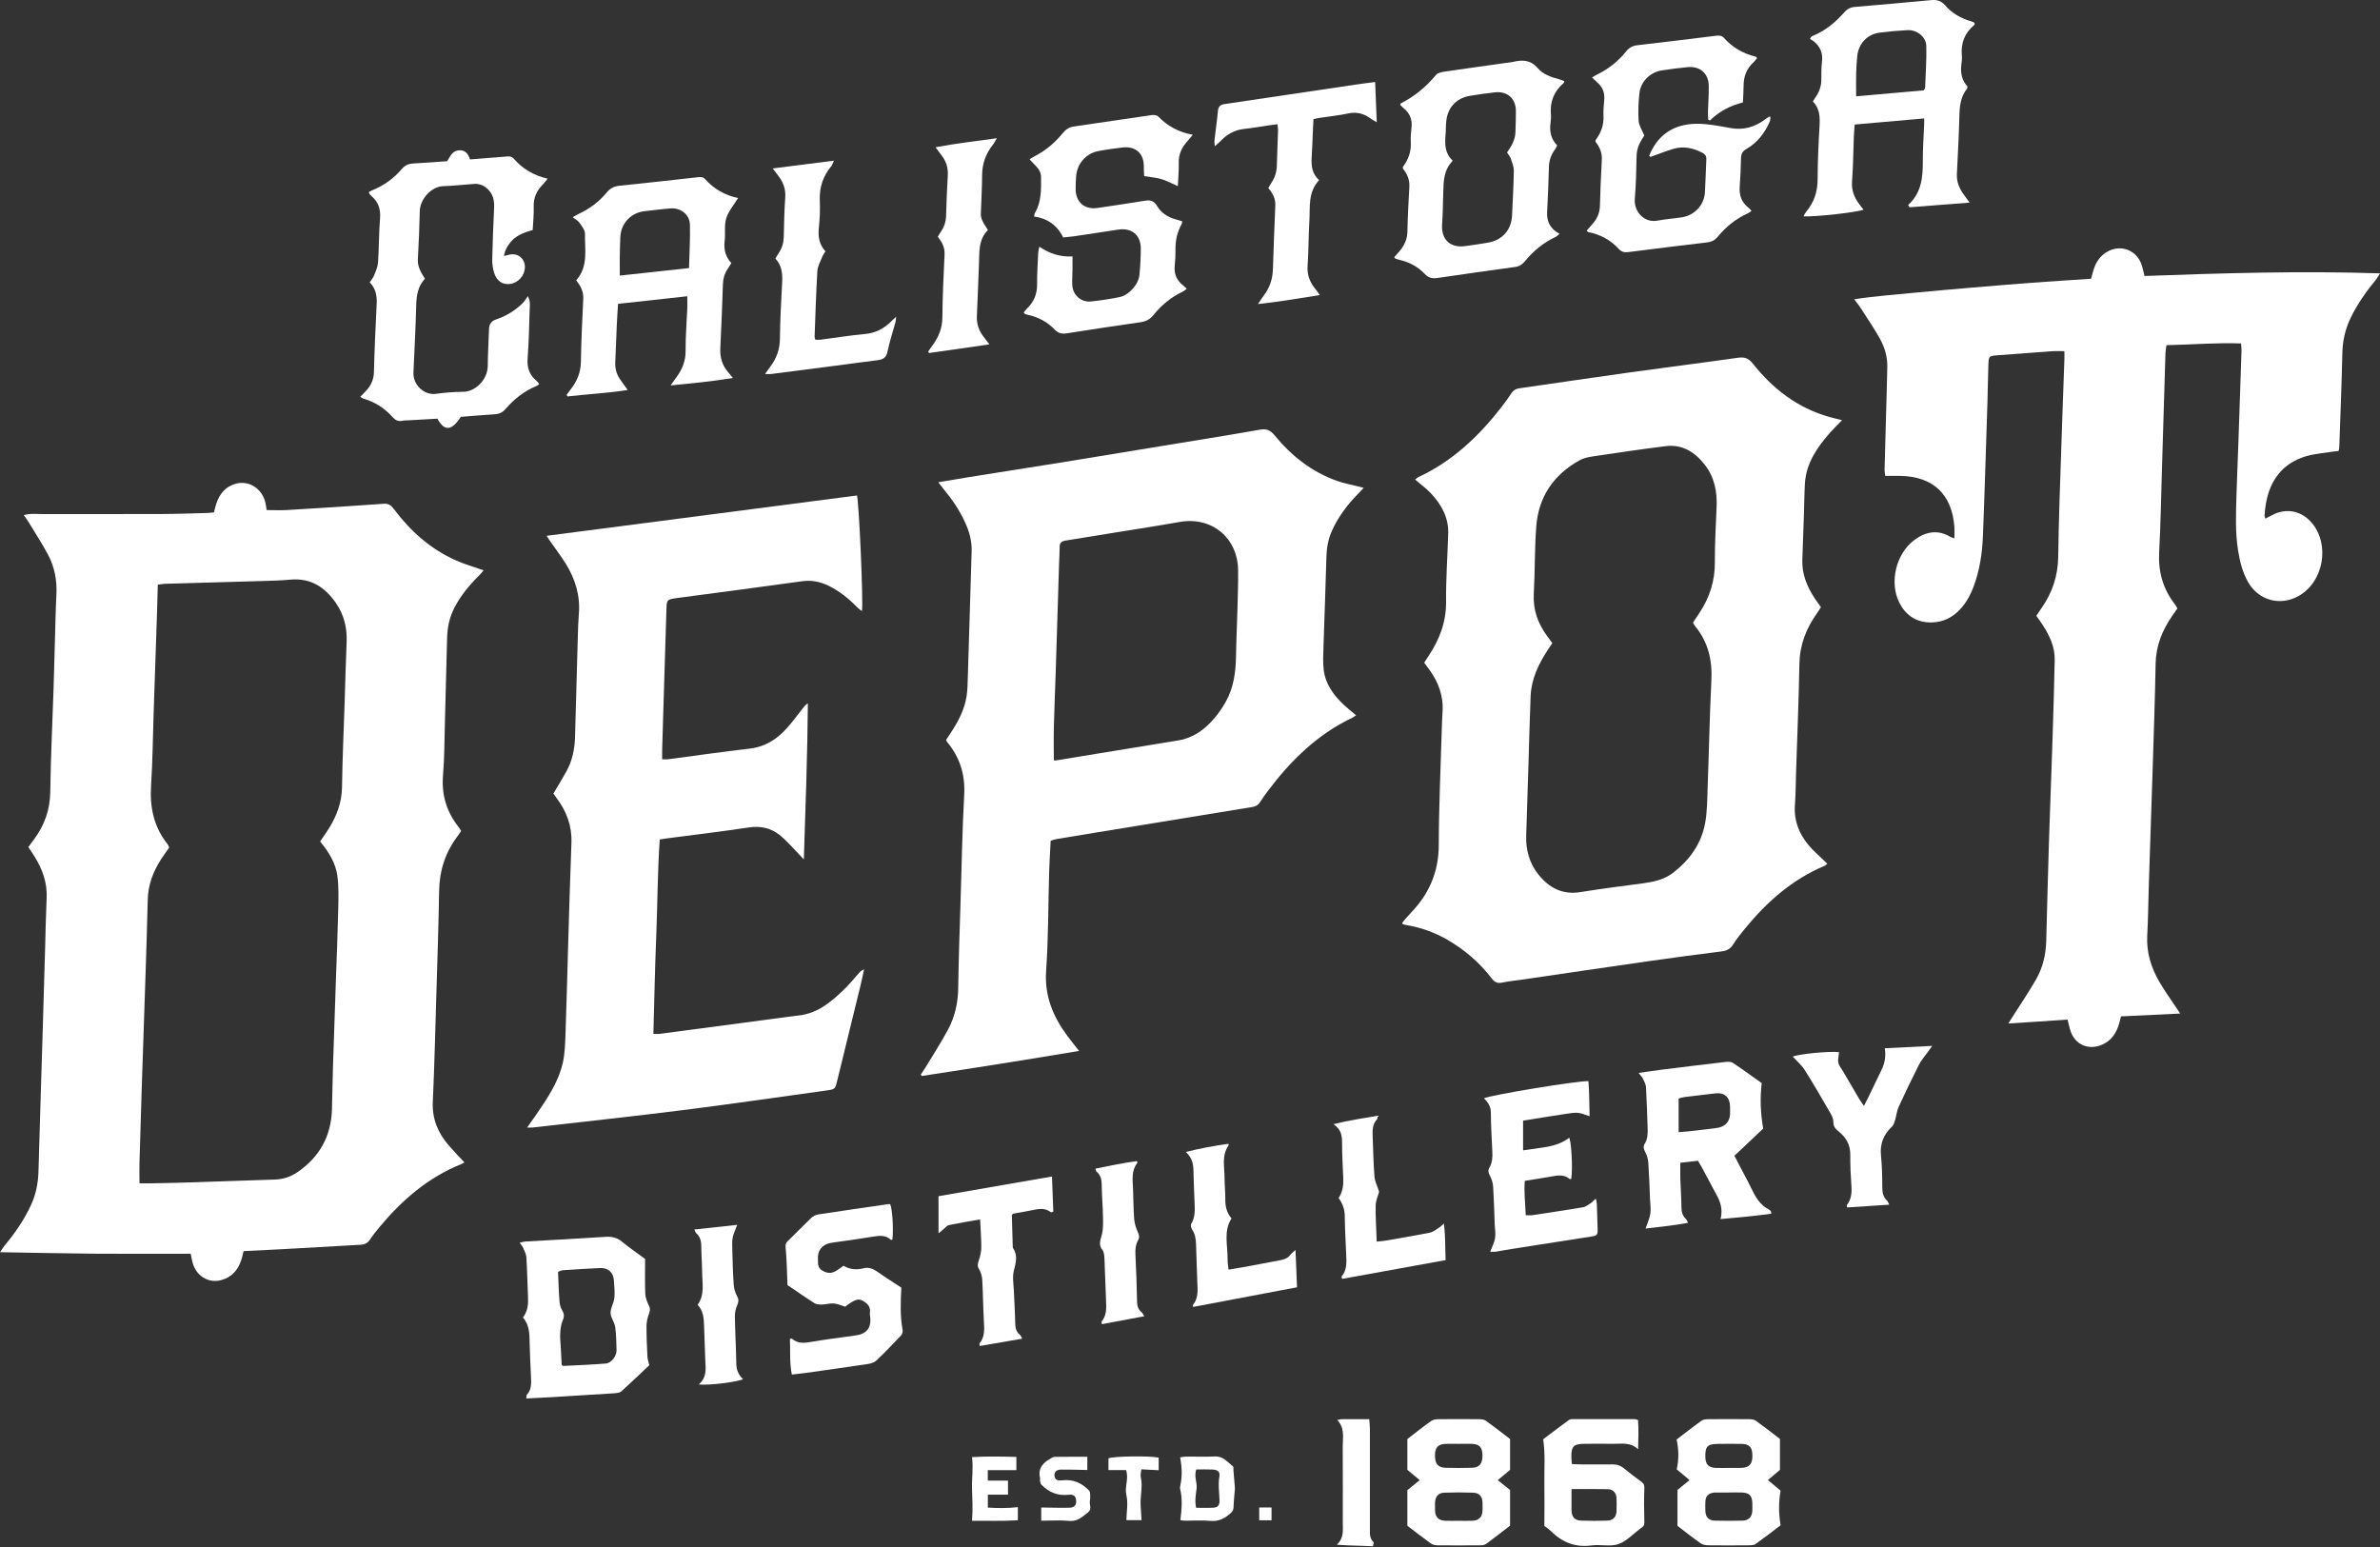 <?xml version="1.0" encoding="UTF-8"?>
<svg xmlns="http://www.w3.org/2000/svg" width="120" height="78" viewBox="0 0 120 78" fill="none">
  <rect x="0" y="0" width="120" height="78" fill="#333333" stroke="none"/>
  <g id="Group 106">
    <path id="Vector" d="M69.145 77.958C68.735 77.943 68.321 77.93 67.911 77.915C67.773 77.91 67.633 77.9 67.407 77.885C67.773 77.53 67.703 77.149 67.703 76.783C67.703 75.504 67.71 74.224 67.7 72.944C67.698 72.491 67.82 72.015 67.425 71.594C67.552 71.571 67.613 71.554 67.673 71.554C68.111 71.551 68.549 71.554 69.038 71.554C69.05 71.734 69.07 71.887 69.07 72.04C69.07 73.72 69.07 75.401 69.07 77.079C69.07 77.319 69.048 77.56 69.251 77.75C69.281 77.778 69.236 77.888 69.223 77.96H69.143L69.145 77.958Z" fill="white"></path>
    <path id="Vector_2" d="M23.413 58.611C23.36 58.638 23.307 58.676 23.25 58.698C21.582 59.37 20.272 60.504 19.137 61.867C18.967 62.072 18.799 62.282 18.651 62.503C18.536 62.678 18.393 62.748 18.188 62.761C16.868 62.831 15.551 62.911 14.231 62.984C13.592 63.019 12.954 63.046 12.282 63.081C12.247 63.224 12.217 63.364 12.175 63.499C12.014 64.018 11.694 64.396 11.16 64.541C10.502 64.724 9.873 64.323 9.703 63.635C9.668 63.495 9.643 63.352 9.615 63.214C8.007 63.214 6.424 63.224 4.841 63.212C3.256 63.199 1.673 63.164 0 63.136C0.11 62.976 0.168 62.881 0.238 62.796C0.759 62.167 1.222 61.501 1.565 60.755C1.808 60.224 1.921 59.67 1.939 59.087C2.004 56.74 2.081 54.393 2.151 52.046C2.194 50.606 2.234 49.166 2.277 47.726C2.299 46.912 2.314 46.098 2.352 45.286C2.389 44.52 2.146 43.841 1.753 43.205C1.656 43.047 1.55 42.892 1.43 42.709C1.523 42.584 1.615 42.456 1.708 42.331C2.244 41.615 2.522 40.828 2.535 39.919C2.557 38.171 2.645 36.425 2.702 34.68C2.727 33.878 2.745 33.079 2.77 32.278C2.793 31.504 2.805 30.73 2.845 29.959C2.88 29.245 2.745 28.571 2.412 27.947C2.109 27.384 1.758 26.848 1.428 26.302C1.367 26.202 1.295 26.109 1.202 25.971C1.563 25.871 1.893 25.924 2.217 25.921C4.193 25.916 6.166 25.924 8.142 25.916C8.916 25.914 9.69 25.884 10.464 25.864C10.567 25.861 10.672 25.844 10.79 25.834C10.83 25.676 10.86 25.533 10.905 25.395C11.07 24.897 11.376 24.524 11.899 24.386C12.558 24.211 13.216 24.639 13.379 25.335C13.407 25.45 13.419 25.568 13.444 25.718C13.795 25.718 14.138 25.736 14.476 25.716C16.102 25.618 17.725 25.518 19.348 25.4C19.608 25.38 19.731 25.498 19.869 25.678C20.698 26.785 21.709 27.684 22.982 28.253C23.418 28.448 23.881 28.579 24.382 28.754C24.317 28.831 24.262 28.909 24.194 28.977C23.688 29.475 23.235 30.011 22.907 30.65C22.664 31.126 22.558 31.627 22.543 32.155C22.506 33.595 22.471 35.035 22.431 36.478C22.406 37.344 22.411 38.214 22.338 39.078C22.253 40.08 22.521 40.949 23.142 41.725C23.182 41.775 23.21 41.835 23.25 41.9C23.185 41.995 23.127 42.083 23.064 42.168C22.451 42.985 22.155 43.899 22.14 44.926C22.115 46.619 22.055 48.314 22.005 50.008C21.95 51.861 21.905 53.714 21.822 55.568C21.785 56.427 22.088 57.13 22.631 57.759C22.874 58.04 23.134 58.305 23.418 58.611H23.413ZM16.139 42.431C16.302 42.188 16.45 41.983 16.585 41.767C16.978 41.134 17.231 40.465 17.244 39.699C17.266 38.271 17.329 36.846 17.377 35.419C17.409 34.404 17.434 33.392 17.477 32.378C17.507 31.659 17.346 30.995 16.938 30.404C16.387 29.605 15.661 29.132 14.642 29.225C14.203 29.265 13.762 29.28 13.324 29.292C11.656 29.343 9.991 29.388 8.323 29.435C8.207 29.438 8.095 29.463 7.957 29.48C7.944 29.954 7.934 30.394 7.919 30.833C7.864 32.513 7.807 34.191 7.749 35.872C7.707 37.124 7.696 38.381 7.616 39.631C7.549 40.718 7.759 41.697 8.445 42.559C8.485 42.609 8.5 42.674 8.528 42.737C8.385 42.945 8.242 43.138 8.112 43.338C7.717 43.956 7.466 44.62 7.449 45.367C7.421 46.526 7.386 47.688 7.348 48.848C7.283 50.834 7.213 52.82 7.148 54.806C7.105 56.074 7.068 57.341 7.033 58.606C7.023 58.946 7.033 59.287 7.033 59.665C7.206 59.665 7.336 59.665 7.466 59.665C7.972 59.655 8.48 59.65 8.986 59.635C10.612 59.582 12.24 59.525 13.865 59.472C14.278 59.46 14.654 59.334 14.992 59.104C16.104 58.345 16.695 57.293 16.738 55.941C16.758 55.26 16.763 54.581 16.785 53.9C16.831 52.432 16.883 50.967 16.933 49.499C16.976 48.287 17.026 47.072 17.053 45.86C17.066 45.301 17.084 44.735 17.013 44.184C16.931 43.523 16.58 42.96 16.139 42.426V42.431Z" fill="white"></path>
    <path id="Vector_3" d="M109.922 51.103C108.878 51.153 107.911 51.201 106.942 51.246C106.887 51.444 106.854 51.614 106.794 51.774C106.624 52.237 106.323 52.578 105.84 52.728C105.221 52.919 104.643 52.641 104.415 52.035C104.345 51.852 104.312 51.654 104.247 51.408C103.763 51.441 103.278 51.476 102.789 51.506C102.303 51.539 101.817 51.569 101.261 51.604C101.349 51.464 101.394 51.389 101.442 51.316C101.847 50.675 102.278 50.046 102.656 49.387C103 48.789 103.155 48.125 103.172 47.431C103.215 45.751 103.258 44.07 103.31 42.39C103.365 40.669 103.435 38.951 103.49 37.23C103.533 35.91 103.571 34.59 103.598 33.271C103.611 32.619 103.343 32.051 102.997 31.517C102.897 31.362 102.787 31.212 102.671 31.047C102.759 30.919 102.839 30.799 102.922 30.678C103.475 29.894 103.763 29.038 103.776 28.061C103.799 26.18 103.876 24.299 103.936 22.421C103.981 20.993 104.036 19.568 104.087 18.143C104.092 18.013 104.087 17.883 104.087 17.705C103.869 17.705 103.686 17.695 103.508 17.705C102.576 17.77 101.645 17.84 100.713 17.913C100.285 17.948 100.272 17.955 100.255 18.389C100.23 18.99 100.23 19.588 100.21 20.189C100.137 22.483 100.069 24.778 99.977 27.069C99.942 27.923 99.811 28.77 99.508 29.579C99.323 30.072 99.067 30.521 98.669 30.879C98.271 31.237 97.8 31.4 97.274 31.382C96.568 31.357 96.064 30.991 95.756 30.37C95.251 29.346 95.604 27.908 96.523 27.227C97.096 26.801 97.703 26.686 98.349 27.074C98.391 27.099 98.444 27.109 98.541 27.144C98.541 26.932 98.554 26.751 98.541 26.573C98.421 24.925 97.475 24.029 95.819 23.994C95.581 23.989 95.341 23.994 95.055 23.994C95.043 23.891 95.018 23.778 95.02 23.668C95.043 22.721 95.073 21.775 95.098 20.828C95.12 20.054 95.143 19.28 95.158 18.506C95.168 18 95.03 17.52 94.79 17.086C94.482 16.528 94.113 16.002 93.77 15.463C93.7 15.355 93.615 15.255 93.487 15.09C94.532 14.927 95.521 14.862 96.505 14.762C97.5 14.662 98.499 14.582 99.496 14.496C100.48 14.414 101.464 14.329 102.449 14.256C103.443 14.183 104.44 14.121 105.432 14.056C105.484 13.865 105.522 13.71 105.572 13.56C105.687 13.207 105.887 12.914 106.208 12.716C106.869 12.305 107.678 12.568 107.961 13.294C108.031 13.477 108.064 13.678 108.126 13.915C112.056 13.773 115.993 13.65 120 13.783C119.915 13.918 119.878 13.998 119.825 14.063C119.322 14.672 118.866 15.313 118.52 16.027C118.25 16.588 118.115 17.174 118.102 17.802C118.067 19.39 118.002 20.976 117.947 22.561C117.947 22.614 117.927 22.664 117.912 22.739C117.806 22.752 117.704 22.759 117.604 22.774C117.158 22.847 116.697 22.877 116.266 23.004C115.084 23.36 114.453 24.212 114.245 25.401C114.21 25.597 114.195 25.797 114.177 25.997C114.175 26.032 114.197 26.07 114.22 26.148C114.333 26.09 114.435 26.04 114.536 25.985C115.249 25.594 116.031 25.739 116.557 26.358C117.493 27.46 117.158 29.341 115.896 30.05C114.961 30.576 113.867 30.27 113.341 29.336C113.063 28.84 112.93 28.297 112.842 27.741C112.7 26.839 112.735 25.93 112.762 25.023C112.79 24.104 112.83 23.185 112.862 22.263C112.915 20.73 112.968 19.198 113.018 17.665C113.02 17.562 113.005 17.457 112.995 17.317C111.74 17.271 110.511 17.377 109.233 17.404C109.213 17.549 109.188 17.677 109.183 17.802C109.123 19.764 109.066 21.722 109.005 23.683C108.963 25.071 108.94 26.458 108.865 27.843C108.813 28.825 109.056 29.689 109.654 30.463C109.702 30.523 109.734 30.596 109.784 30.678C109.697 30.804 109.614 30.921 109.531 31.041C109.028 31.77 108.702 32.549 108.687 33.458C108.657 35.179 108.595 36.9 108.542 38.62C108.48 40.621 108.409 42.62 108.344 44.619C108.317 45.473 108.309 46.327 108.264 47.178C108.219 48.025 108.462 48.789 108.875 49.505C109.136 49.953 109.444 50.377 109.729 50.81C109.779 50.885 109.832 50.96 109.927 51.103H109.922Z" fill="white"></path>
    <path id="Vector_4" d="M92.875 21.185C92.63 21.441 92.429 21.634 92.246 21.844C91.605 22.578 91.064 23.367 91.004 24.381C90.974 24.899 90.972 25.421 90.954 25.941C90.929 26.7 90.901 27.462 90.874 28.221C90.846 28.947 91.112 29.578 91.498 30.169C91.593 30.314 91.695 30.452 91.811 30.612C91.746 30.713 91.688 30.815 91.62 30.91C91.072 31.677 90.744 32.508 90.726 33.473C90.694 35.298 90.618 37.124 90.558 38.95C90.541 39.496 90.541 40.044 90.501 40.588C90.441 41.369 90.706 42.033 91.192 42.617C91.412 42.882 91.68 43.108 91.926 43.35C91.991 43.413 92.056 43.473 92.136 43.551C92.076 43.596 92.038 43.639 91.993 43.656C90.363 44.342 89.086 45.472 87.981 46.822C87.771 47.08 87.558 47.34 87.383 47.623C87.24 47.851 87.059 47.939 86.799 47.971C85.622 48.117 84.445 48.275 83.268 48.442C81.089 48.753 78.912 49.076 76.733 49.394C76.403 49.442 76.07 49.472 75.744 49.542C75.496 49.597 75.353 49.517 75.206 49.324C74.597 48.53 73.85 47.891 72.986 47.388C72.345 47.015 71.659 46.769 70.928 46.644C70.863 46.634 70.797 46.614 70.735 46.599C70.727 46.599 70.722 46.579 70.697 46.536C70.752 46.469 70.81 46.386 70.878 46.311C71.028 46.141 71.186 45.978 71.336 45.807C72.14 44.888 72.541 43.839 72.543 42.594C72.548 40.621 72.641 38.65 72.698 36.676C72.706 36.41 72.716 36.142 72.734 35.877C72.786 35.078 72.518 34.384 72.057 33.748C71.98 33.64 71.899 33.535 71.807 33.413C71.882 33.297 71.952 33.187 72.025 33.079C72.576 32.253 72.919 31.374 72.911 30.349C72.901 29.19 72.986 28.03 73.019 26.871C73.031 26.395 72.899 25.949 72.653 25.538C72.398 25.11 72.06 24.752 71.669 24.444C71.569 24.364 71.471 24.278 71.353 24.181C71.426 24.123 71.461 24.083 71.504 24.061C73.232 23.262 74.564 21.992 75.716 20.512C75.889 20.291 76.049 20.061 76.205 19.828C76.3 19.685 76.418 19.605 76.593 19.58C78.469 19.312 80.342 19.031 82.218 18.771C84.014 18.52 85.815 18.297 87.611 18.04C87.954 17.989 88.159 18.057 88.384 18.34C89.394 19.612 90.636 20.569 92.226 21.02C92.417 21.075 92.61 21.118 92.87 21.183L92.875 21.185ZM78.269 32.426C78.186 32.551 78.111 32.659 78.038 32.769C77.572 33.483 77.209 34.236 77.174 35.106C77.131 36.157 77.106 37.212 77.074 38.266C77.034 39.559 76.994 40.853 76.951 42.146C76.929 42.867 77.116 43.526 77.565 44.089C78.106 44.771 78.787 45.129 79.699 44.978C80.738 44.808 81.785 44.678 82.829 44.538C83.378 44.465 83.909 44.352 84.36 44.004C85.191 43.361 85.782 42.544 85.972 41.505C86.083 40.906 86.078 40.285 86.1 39.671C86.168 37.886 86.198 36.097 86.288 34.312C86.341 33.292 86.128 32.378 85.477 31.582C85.436 31.532 85.406 31.471 85.359 31.394C85.477 31.216 85.597 31.041 85.712 30.863C86.203 30.107 86.466 29.288 86.463 28.373C86.461 27.439 86.508 26.507 86.551 25.573C86.589 24.787 86.441 24.055 85.948 23.424C85.449 22.791 84.82 22.39 83.981 22.495C82.749 22.65 81.522 22.831 80.295 23.014C80.074 23.046 79.839 23.099 79.646 23.206C78.339 23.93 77.575 25.042 77.46 26.535C77.372 27.665 77.397 28.802 77.334 29.934C77.289 30.738 77.537 31.429 78.001 32.062C78.086 32.18 78.173 32.295 78.266 32.421L78.269 32.426Z" fill="white"></path>
    <path id="Vector_5" d="M68.377 36.058C68.291 36.12 68.251 36.158 68.206 36.178C66.433 37.014 65.083 38.342 63.921 39.887C63.786 40.067 63.653 40.253 63.53 40.446C63.438 40.591 63.317 40.661 63.145 40.689C60.497 41.117 57.85 41.553 55.205 41.986C54.559 42.091 53.915 42.196 53.269 42.306C53.179 42.322 53.094 42.357 52.976 42.389C52.951 42.885 52.916 43.373 52.901 43.864C52.851 45.557 52.863 47.255 52.746 48.944C52.656 50.221 53.099 51.265 53.825 52.242C53.998 52.475 54.181 52.7 54.406 52.988C51.724 53.439 49.102 53.852 46.474 54.251C46.459 54.226 46.442 54.203 46.427 54.178C46.504 54.06 46.587 53.948 46.66 53.827C47.045 53.189 47.454 52.56 47.804 51.904C48.147 51.263 48.303 50.564 48.313 49.825C48.333 48.385 48.385 46.945 48.43 45.505C48.486 43.691 48.516 41.876 48.616 40.065C48.671 39.043 48.39 38.174 47.747 37.403C47.732 37.383 47.727 37.355 47.704 37.302C47.774 37.197 47.854 37.077 47.932 36.957C48.31 36.386 48.631 35.785 48.736 35.098C48.786 34.77 48.788 34.435 48.799 34.102C48.866 31.995 48.929 29.889 48.991 27.783C49.006 27.264 48.866 26.781 48.648 26.315C48.373 25.716 48.007 25.175 47.586 24.672C47.504 24.574 47.429 24.472 47.308 24.316C47.844 24.226 48.313 24.143 48.781 24.068C50.349 23.818 51.917 23.575 53.485 23.322C55.816 22.944 58.145 22.561 60.475 22.177C61.489 22.01 62.504 21.849 63.515 21.666C63.838 21.609 64.044 21.677 64.262 21.945C65.111 22.986 66.143 23.798 67.425 24.251C67.763 24.371 68.119 24.434 68.469 24.524C68.544 24.544 68.617 24.564 68.757 24.599C68.622 24.74 68.524 24.842 68.429 24.942C67.908 25.486 67.46 26.079 67.152 26.773C66.972 27.181 66.891 27.607 66.879 28.056C66.839 29.563 66.779 31.069 66.731 32.574C66.719 32.972 66.696 33.378 66.741 33.771C66.829 34.51 67.257 35.073 67.786 35.567C67.961 35.73 68.149 35.875 68.369 36.058H68.377ZM53.134 38.337C53.184 38.337 53.224 38.342 53.262 38.337C55.3 38.004 57.339 37.666 59.378 37.337C59.909 37.252 60.367 37.027 60.768 36.679C61.184 36.318 61.517 35.887 61.79 35.407C62.208 34.675 62.308 33.879 62.321 33.055C62.331 32.321 62.371 31.59 62.388 30.856C62.406 30.149 62.436 29.443 62.426 28.737C62.398 27.099 61.083 26.034 59.48 26.317C58.404 26.508 57.324 26.673 56.245 26.848C55.403 26.986 54.562 27.124 53.718 27.257C53.535 27.287 53.429 27.359 53.429 27.565C53.429 27.845 53.407 28.123 53.399 28.404C53.344 30.202 53.289 32 53.232 33.798C53.202 34.745 53.159 35.69 53.136 36.636C53.121 37.192 53.134 37.751 53.134 38.342V38.337Z" fill="white"></path>
    <path id="Vector_6" d="M26.58 56.848C26.876 56.425 27.126 56.079 27.359 55.723C27.795 55.065 28.195 54.378 28.373 53.604C28.479 53.141 28.494 52.653 28.511 52.177C28.564 50.749 28.596 49.324 28.639 47.897C28.694 46.096 28.741 44.297 28.812 42.497C28.844 41.638 28.564 40.901 28.058 40.23C28.003 40.157 27.953 40.08 27.902 40.012C28.128 39.632 28.351 39.268 28.556 38.898C28.862 38.349 28.979 37.753 28.994 37.13C29.037 35.436 29.085 33.743 29.135 32.048C29.145 31.687 29.155 31.326 29.185 30.968C29.265 30.039 29.007 29.195 28.524 28.419C28.278 28.023 27.993 27.652 27.725 27.269C27.667 27.186 27.614 27.101 27.559 27.016C32.796 26.335 38.001 25.659 43.208 24.982C43.306 25.255 43.536 30.33 43.458 30.811C43.376 30.748 43.303 30.703 43.245 30.643C42.804 30.192 42.324 29.794 41.748 29.521C41.329 29.323 40.904 29.24 40.43 29.308C38.356 29.598 36.278 29.866 34.201 30.144C34.189 30.144 34.174 30.149 34.161 30.149C33.605 30.227 33.615 30.227 33.6 30.788C33.55 32.549 33.493 34.307 33.438 36.068C33.42 36.641 33.403 37.215 33.387 37.788C33.382 37.944 33.387 38.099 33.387 38.284C33.518 38.284 33.595 38.292 33.67 38.284C35.045 38.104 36.42 37.903 37.798 37.746C38.564 37.658 39.155 37.285 39.651 36.739C39.964 36.396 40.237 36.013 40.528 35.647C40.581 35.582 40.638 35.519 40.733 35.464C40.711 38.066 40.616 40.656 40.53 43.331C40.418 43.213 40.355 43.143 40.288 43.075C39.962 42.745 39.661 42.379 39.298 42.093C38.855 41.743 38.339 41.633 37.753 41.72C36.38 41.928 35.003 42.091 33.628 42.271C33.523 42.286 33.417 42.301 33.265 42.326C33.15 43.959 33.154 45.595 33.087 47.228C33.019 48.851 32.992 50.474 32.944 52.129C33.072 52.129 33.16 52.139 33.247 52.129C35.444 51.839 37.638 51.546 39.834 51.255C39.954 51.24 40.072 51.223 40.192 51.21C40.768 51.16 41.274 50.94 41.735 50.599C42.319 50.166 42.817 49.65 43.278 49.094C43.35 49.006 43.431 48.926 43.566 48.876C43.506 49.146 43.453 49.417 43.388 49.685C43 51.278 42.607 52.873 42.218 54.466C42.108 54.919 42.108 54.922 41.657 54.984C39.238 55.318 36.821 55.673 34.399 55.976C31.885 56.294 29.363 56.562 26.846 56.85C26.783 56.858 26.72 56.85 26.58 56.85V56.848Z" fill="white"></path>
    <path id="Vector_7" d="M27.195 19.364C27.132 19.407 27.094 19.444 27.047 19.464C26.426 19.717 25.92 20.125 25.486 20.624C25.331 20.804 25.163 20.874 24.938 20.889C24.367 20.924 23.796 20.974 23.235 21.017C22.776 21.726 22.408 21.761 22.055 21.11C21.582 21.137 21.091 21.165 20.6 21.192C20.492 21.197 20.385 21.192 20.282 21.217C20.074 21.262 19.931 21.182 19.794 21.03C19.393 20.581 18.907 20.266 18.326 20.1C18.278 20.088 18.238 20.053 18.163 20.01C18.271 19.898 18.361 19.805 18.451 19.712C18.707 19.439 18.847 19.136 18.854 18.745C18.882 17.598 18.937 16.454 18.992 15.307C19.012 14.903 18.939 14.538 18.642 14.237C18.729 14.102 18.819 13.999 18.867 13.879C18.947 13.671 19.045 13.456 19.06 13.24C19.11 12.497 19.102 11.748 19.162 11.004C19.2 10.533 19.067 10.167 18.712 9.869C18.672 9.837 18.642 9.792 18.609 9.749C18.601 9.742 18.606 9.724 18.604 9.679C18.646 9.656 18.699 9.621 18.757 9.599C19.353 9.361 19.856 8.993 20.269 8.512C20.435 8.319 20.613 8.254 20.853 8.241C21.412 8.216 21.97 8.166 22.549 8.126C22.689 7.901 22.794 7.618 23.12 7.58C23.445 7.545 23.603 7.745 23.698 8.038C24.302 7.991 24.885 7.948 25.466 7.898C25.629 7.883 25.782 7.858 25.907 8.003C26.348 8.512 26.901 8.842 27.61 9.01C27.518 9.125 27.462 9.211 27.392 9.278C27.074 9.591 26.894 9.952 26.909 10.418C26.924 10.801 26.879 11.187 26.859 11.6C26.375 11.728 25.932 11.905 25.649 12.331C25.541 12.494 25.439 12.659 25.416 12.91C25.549 12.875 25.632 12.847 25.719 12.832C26.145 12.76 26.483 13.063 26.466 13.496C26.448 13.907 26.122 14.265 25.722 14.317C25.329 14.37 25.031 14.165 24.903 13.719C24.845 13.516 24.813 13.298 24.818 13.088C24.838 12.221 24.87 11.354 24.913 10.488C24.928 10.17 24.883 9.874 24.675 9.624C24.475 9.386 24.219 9.251 23.904 9.273C23.385 9.308 22.867 9.371 22.348 9.386C21.757 9.403 21.181 10.03 21.166 10.641C21.148 11.455 21.113 12.266 21.068 13.08C21.048 13.453 21.231 13.741 21.424 14.054C21.071 14.435 20.998 14.893 20.986 15.389C20.958 16.521 20.895 17.653 20.846 18.785C20.818 19.427 21.407 19.935 21.97 19.858C22.431 19.795 22.899 19.757 23.365 19.755C23.956 19.75 24.585 19.151 24.592 18.457C24.6 17.831 24.635 17.205 24.657 16.579C24.666 16.34 24.784 16.182 25.013 16.106C25.526 15.933 25.98 15.655 26.366 15.274C26.448 15.191 26.506 15.081 26.616 14.931C26.754 15.214 26.714 15.412 26.706 15.6C26.679 16.426 26.666 17.253 26.603 18.077C26.568 18.548 26.696 18.913 27.057 19.206C27.104 19.244 27.137 19.301 27.187 19.362L27.195 19.364Z" fill="white"></path>
    <path id="Vector_8" d="M83.151 7.848C83.451 7.122 83.942 6.584 84.726 6.353C85.262 6.198 85.808 6.225 86.354 6.303C86.645 6.343 86.933 6.396 87.221 6.451C87.877 6.576 88.463 6.423 88.991 6.023C89.054 5.975 89.122 5.93 89.189 5.887C89.199 5.882 89.214 5.887 89.269 5.887C89.257 5.97 89.262 6.055 89.232 6.125C88.981 6.701 88.616 7.19 88.062 7.505C87.859 7.62 87.787 7.758 87.782 7.981C87.772 8.462 87.752 8.94 87.716 9.419C87.684 9.852 87.814 10.205 88.16 10.473C88.21 10.513 88.25 10.566 88.313 10.631C88.243 10.678 88.195 10.724 88.14 10.749C87.531 11.022 87.025 11.43 86.605 11.941C86.454 12.121 86.289 12.199 86.064 12.224C84.751 12.377 83.441 12.539 82.131 12.707C81.933 12.732 81.773 12.722 81.626 12.559C81.21 12.099 80.686 11.821 80.078 11.7C80.058 11.695 80.04 11.668 80 11.63C80.095 11.523 80.185 11.412 80.281 11.307C80.523 11.042 80.661 10.741 80.669 10.37C80.689 9.597 80.721 8.825 80.764 8.051C80.784 7.693 80.649 7.403 80.448 7.15C80.451 7.102 80.443 7.069 80.458 7.052C80.731 6.686 80.874 6.288 80.847 5.822C80.832 5.544 80.874 5.264 80.889 4.983C80.907 4.685 80.814 4.432 80.604 4.222C80.501 4.122 80.396 4.026 80.27 3.909C80.361 3.854 80.423 3.809 80.491 3.776C81.079 3.495 81.58 3.102 81.986 2.596C82.141 2.403 82.314 2.308 82.555 2.281C83.879 2.128 85.204 1.965 86.527 1.802C86.68 1.782 86.815 1.79 86.928 1.918C87.358 2.401 87.897 2.704 88.523 2.857C88.543 2.862 88.558 2.892 88.593 2.929C88.538 2.995 88.488 3.07 88.423 3.13C88.062 3.455 87.909 3.864 87.912 4.344C87.912 4.61 87.889 4.873 87.877 5.166C87.238 5.324 86.68 5.617 86.211 6.078C86.184 6.063 86.156 6.048 86.129 6.033C86.124 5.895 86.111 5.757 86.116 5.619C86.129 5.194 86.161 4.765 86.156 4.339C86.151 3.708 85.72 3.325 85.092 3.385C84.653 3.428 84.215 3.483 83.782 3.551C83.201 3.641 82.72 4.117 82.66 4.698C82.61 5.161 82.59 5.632 82.62 6.095C82.635 6.331 82.795 6.559 82.905 6.832C82.878 6.877 82.823 6.967 82.767 7.054C82.61 7.307 82.522 7.578 82.517 7.883C82.502 8.602 82.487 9.324 82.427 10.042C82.377 10.628 82.87 11.262 83.584 11.122C83.99 11.044 84.406 11.019 84.814 10.954C85.447 10.851 85.926 10.333 85.963 9.699C85.996 9.141 86.006 8.58 86.034 8.021C86.041 7.866 85.973 7.776 85.841 7.706C85.375 7.463 84.886 7.352 84.373 7.505C83.98 7.623 83.599 7.776 83.213 7.913C83.193 7.891 83.173 7.871 83.153 7.848H83.151Z" fill="white"></path>
    <path id="Vector_9" d="M34.656 14.937C33.469 15.067 32.334 15.192 31.162 15.32C31.14 15.705 31.112 16.061 31.097 16.417C31.069 17.03 31.052 17.642 31.022 18.255C31.007 18.558 31.074 18.839 31.242 19.092C31.36 19.267 31.485 19.437 31.648 19.663C30.614 19.825 29.612 19.873 28.617 19.988C28.6 19.963 28.585 19.938 28.567 19.911C28.642 19.81 28.715 19.71 28.79 19.61C29.098 19.209 29.281 18.773 29.289 18.25C29.306 17.183 29.356 16.119 29.409 15.054C29.426 14.696 29.269 14.413 29.053 14.133C29.677 13.426 29.479 12.58 29.494 11.781C29.497 11.598 29.331 11.398 29.214 11.227C29.143 11.125 29.013 11.062 28.875 10.954C29.013 10.874 29.076 10.832 29.146 10.799C29.715 10.541 30.203 10.175 30.599 9.697C30.774 9.487 30.969 9.391 31.242 9.364C32.542 9.234 33.842 9.083 35.139 8.941C35.285 8.926 35.43 8.896 35.548 9.028C35.996 9.529 36.554 9.847 37.213 9.985C37 10.338 36.727 10.649 36.617 11.007C36.507 11.365 36.584 11.776 36.537 12.156C36.484 12.582 36.584 12.948 36.875 13.266C36.805 13.376 36.752 13.466 36.692 13.554C36.529 13.792 36.459 14.055 36.449 14.343C36.412 15.407 36.374 16.474 36.319 17.539C36.294 18.002 36.404 18.408 36.71 18.761C36.777 18.839 36.842 18.921 36.953 19.059C35.908 19.229 34.914 19.327 33.814 19.432C33.95 19.239 34.027 19.124 34.11 19.014C34.403 18.618 34.573 18.195 34.568 17.681C34.563 16.975 34.623 16.269 34.653 15.565C34.661 15.37 34.653 15.175 34.653 14.931L34.656 14.937ZM34.741 13.514C34.759 12.753 34.806 12.034 34.786 11.32C34.771 10.819 34.325 10.473 33.822 10.508C33.384 10.539 32.945 10.601 32.51 10.646C31.821 10.719 31.312 11.252 31.277 11.949C31.262 12.269 31.255 12.587 31.25 12.908C31.245 13.223 31.25 13.537 31.25 13.895C32.404 13.769 33.549 13.644 34.741 13.517V13.514Z" fill="white"></path>
    <path id="Vector_10" d="M96.203 10.341C96.889 9.727 96.954 8.928 96.949 8.094C96.947 7.481 96.992 6.87 97.017 6.256C97.019 6.178 97.017 6.103 97.017 5.971C95.84 6.073 94.692 6.173 93.513 6.279C93.498 6.506 93.478 6.702 93.47 6.9C93.44 7.646 93.44 8.395 93.38 9.136C93.345 9.585 93.485 9.945 93.738 10.286C93.808 10.381 93.886 10.474 93.959 10.569C93.726 10.694 91.484 10.947 90.931 10.907C90.981 10.819 91.013 10.742 91.066 10.679C91.457 10.211 91.642 9.68 91.644 9.061C91.647 8.154 91.689 7.248 91.742 6.344C91.767 5.89 91.75 5.462 91.406 5.116C91.469 5.016 91.514 4.934 91.567 4.859C91.747 4.598 91.832 4.313 91.832 3.994C91.832 3.701 91.83 3.406 91.865 3.115C91.92 2.672 91.77 2.331 91.427 2.066C91.374 2.026 91.314 1.996 91.256 1.961C91.316 1.883 91.331 1.838 91.361 1.825C92.008 1.568 92.536 1.142 92.987 0.623C93.14 0.448 93.305 0.365 93.533 0.348C94.808 0.24 96.082 0.127 97.357 0.007C97.638 -0.02 97.861 0.025 98.064 0.258C98.409 0.661 98.86 0.921 99.371 1.072C99.421 1.087 99.474 1.102 99.521 1.127C99.541 1.137 99.551 1.167 99.566 1.187C99.559 1.212 99.561 1.247 99.544 1.259C99.05 1.665 98.858 2.189 98.918 2.82C98.93 2.965 98.913 3.113 98.893 3.258C98.838 3.676 98.92 4.055 99.196 4.355C99.193 4.408 99.201 4.443 99.188 4.46C98.853 4.866 98.805 5.347 98.792 5.85C98.767 6.822 98.717 7.794 98.667 8.766C98.647 9.164 98.785 9.497 99.01 9.805C99.093 9.92 99.176 10.033 99.308 10.216C98.246 10.298 97.262 10.373 96.278 10.451C96.255 10.414 96.235 10.379 96.213 10.341H96.203ZM96.999 4.558C97.029 4.498 97.062 4.463 97.064 4.428C97.089 3.721 97.144 3.015 97.124 2.311C97.112 1.853 96.644 1.495 96.173 1.52C95.707 1.545 95.241 1.585 94.778 1.645C94.141 1.725 93.701 2.201 93.641 2.847C93.615 3.125 93.596 3.406 93.588 3.684C93.578 4.065 93.588 4.443 93.588 4.856C94.76 4.753 95.887 4.653 97.002 4.555L96.999 4.558Z" fill="white"></path>
    <path id="Vector_11" d="M70.594 5.258C70.594 5.258 70.604 5.23 70.614 5.225C71.308 4.865 71.904 4.386 72.402 3.778C72.48 3.683 72.655 3.64 72.793 3.617C73.862 3.46 74.932 3.312 76.001 3.162C76.094 3.149 76.189 3.144 76.279 3.122C76.752 3.009 77.168 3.011 77.531 3.435C77.792 3.738 78.185 3.885 78.581 3.988C78.681 4.013 78.776 4.053 78.869 4.086C78.856 4.136 78.859 4.171 78.841 4.184C78.348 4.604 78.14 5.138 78.198 5.784C78.21 5.929 78.193 6.077 78.175 6.222C78.123 6.64 78.205 7.019 78.513 7.332C78.473 7.407 78.451 7.469 78.413 7.52C78.215 7.783 78.108 8.073 78.097 8.406C78.075 9.165 78.05 9.926 78.007 10.683C77.982 11.106 78.118 11.439 78.463 11.687C78.506 11.717 78.556 11.742 78.633 11.787C78.536 11.867 78.496 11.915 78.446 11.94C77.829 12.228 77.316 12.646 76.888 13.17C76.752 13.335 76.612 13.43 76.394 13.46C75.087 13.638 73.78 13.826 72.475 14.016C72.222 14.054 72.029 14.016 71.836 13.811C71.49 13.448 71.057 13.212 70.561 13.102C70.484 13.085 70.411 13.055 70.336 13.027C70.326 13.025 70.323 13.005 70.301 12.962C70.376 12.877 70.464 12.782 70.546 12.687C70.797 12.396 70.954 12.08 70.962 11.677C70.975 10.918 71.02 10.159 71.06 9.4C71.077 9.045 70.942 8.752 70.732 8.499C70.737 8.454 70.729 8.421 70.742 8.404C71.015 8.038 71.157 7.637 71.132 7.174C71.117 6.923 71.142 6.668 71.17 6.415C71.217 6.004 71.065 5.686 70.749 5.436C70.699 5.396 70.656 5.343 70.611 5.296C70.604 5.288 70.606 5.27 70.604 5.258H70.594ZM73.249 8.101C72.793 8.574 72.785 9.125 72.77 9.676C72.755 10.222 72.748 10.771 72.71 11.314C72.66 12.065 73.108 12.506 73.857 12.411C74.24 12.363 74.624 12.301 75.004 12.238C75.746 12.118 76.209 11.595 76.239 10.846C76.272 10.099 76.317 9.353 76.327 8.609C76.329 8.406 76.244 8.198 76.177 8C76.139 7.893 76.056 7.8 75.986 7.687C76.209 7.372 76.399 7.051 76.409 6.661C76.417 6.3 76.437 5.939 76.432 5.581C76.424 4.97 76.001 4.592 75.39 4.654C74.967 4.699 74.543 4.762 74.123 4.83C73.444 4.94 73.001 5.406 72.923 6.087C72.895 6.325 72.906 6.568 72.885 6.806C72.848 7.267 72.838 7.717 73.246 8.101H73.249Z" fill="white"></path>
    <path id="Vector_12" d="M59.385 9.385C59.07 9.247 58.824 9.109 58.564 9.032C58.298 8.954 58.015 8.934 57.69 8.879C57.685 8.743 57.667 8.591 57.672 8.438C57.695 7.757 57.276 7.356 56.598 7.436C56.187 7.484 55.776 7.541 55.37 7.619C54.727 7.744 54.281 8.29 54.254 8.951C54.246 9.152 54.228 9.352 54.233 9.552C54.248 10.209 54.694 10.582 55.346 10.484C56.137 10.364 56.931 10.254 57.72 10.121C58 10.073 58.183 10.121 58.343 10.389C58.544 10.73 58.874 10.947 59.263 11.055C59.375 11.088 59.488 11.123 59.608 11.158C59.598 11.216 59.598 11.258 59.583 11.288C59.355 11.694 59.26 12.13 59.268 12.595C59.273 12.861 59.258 13.129 59.23 13.394C59.185 13.803 59.323 14.126 59.641 14.381C59.701 14.431 59.758 14.486 59.836 14.556C59.758 14.614 59.703 14.672 59.636 14.702C59.045 14.982 58.554 15.391 58.148 15.894C57.975 16.107 57.782 16.204 57.514 16.245C56.272 16.42 55.032 16.613 53.793 16.806C53.552 16.843 53.364 16.811 53.182 16.62C52.813 16.237 52.36 15.989 51.834 15.876C51.782 15.866 51.731 15.851 51.681 15.829C51.661 15.819 51.646 15.791 51.616 15.756C51.671 15.689 51.724 15.614 51.786 15.551C52.135 15.218 52.295 14.819 52.29 14.334C52.285 13.8 52.325 13.267 52.347 12.733C52.35 12.656 52.375 12.581 52.403 12.438C52.909 12.778 53.437 12.964 54.076 12.929C54.076 13.166 54.076 13.374 54.076 13.582C54.073 13.85 54.051 14.116 54.066 14.384C54.091 14.88 54.519 15.255 55.012 15.2C55.488 15.148 55.967 15.078 56.438 14.982C56.918 14.887 57.404 14.344 57.452 13.853C57.494 13.415 57.517 12.974 57.519 12.535C57.519 11.842 57.054 11.468 56.362 11.579C55.623 11.696 54.885 11.804 54.146 11.914C53.975 11.939 53.803 11.949 53.605 11.972C53.307 11.356 52.808 11.01 52.142 10.917C52.155 10.835 52.15 10.792 52.167 10.762C52.513 10.196 52.493 9.565 52.49 8.936C52.49 8.706 52.385 8.528 52.23 8.37C52.13 8.268 52.029 8.16 51.912 8.035C51.992 7.985 52.062 7.932 52.14 7.892C52.711 7.606 53.187 7.201 53.587 6.71C53.74 6.522 53.905 6.412 54.148 6.377C55.456 6.191 56.761 5.988 58.068 5.803C58.173 5.788 58.331 5.803 58.396 5.873C58.864 6.354 59.423 6.662 60.139 6.795C60.034 6.923 59.966 7.015 59.889 7.098C59.596 7.414 59.42 7.764 59.433 8.213C59.443 8.583 59.405 8.954 59.388 9.382L59.385 9.385Z" fill="white"></path>
    <path id="Vector_13" d="M82.626 54.097C83.049 54.037 83.39 53.982 83.733 53.94C84.82 53.804 85.905 53.669 86.992 53.544C87.117 53.529 87.277 53.526 87.375 53.592C87.873 53.922 88.356 54.278 88.827 54.611C88.735 55.38 88.765 56.104 88.9 56.903C88.444 57.333 87.953 57.799 87.45 58.275C87.61 58.583 87.75 58.854 87.893 59.124C88.023 59.372 88.161 59.617 88.279 59.87C88.492 60.321 88.725 60.752 89.198 60.99C89.233 61.008 89.263 61.038 89.286 61.07C89.301 61.088 89.298 61.118 89.313 61.195C88.464 61.311 87.615 61.393 86.751 61.466C86.848 61.084 86.795 60.705 86.593 60.329C86.335 59.848 86.08 59.362 85.819 58.881C85.757 58.766 85.687 58.653 85.612 58.526C85.308 58.561 85.023 58.593 84.722 58.628C84.722 58.924 84.715 59.174 84.722 59.425C84.737 59.906 84.775 60.384 84.778 60.865C84.778 61.108 84.835 61.308 85.013 61.473C85.048 61.506 85.063 61.561 85.111 61.654C84.384 61.794 83.683 61.854 82.969 61.944C83.064 61.664 83.175 61.436 83.21 61.198C83.245 60.965 83.205 60.719 83.195 60.479C83.17 59.853 83.15 59.227 83.107 58.601C83.094 58.423 83.032 58.235 82.949 58.075C82.874 57.932 82.837 57.817 82.927 57.669C83.074 57.431 83.084 57.166 83.074 56.895C83.049 56.201 83.032 55.508 82.992 54.816C82.984 54.669 82.899 54.523 82.834 54.383C82.796 54.303 82.729 54.238 82.621 54.095L82.626 54.097ZM84.635 57.083C84.85 57.065 84.993 57.06 85.136 57.043C85.584 56.993 86.035 56.933 86.483 56.885C87.002 56.83 87.257 56.539 87.232 56.023C87.227 55.943 87.232 55.863 87.23 55.783C87.219 55.322 86.949 55.077 86.493 55.127C85.977 55.184 85.461 55.247 84.948 55.312C84.845 55.325 84.745 55.357 84.637 55.385V57.083H84.635Z" fill="white"></path>
    <path id="Vector_14" d="M26.37 66.427C26.628 66.081 26.638 65.723 26.621 65.357C26.593 64.704 26.581 64.05 26.541 63.399C26.531 63.236 26.445 63.078 26.38 62.923C26.345 62.84 26.283 62.77 26.205 62.657C26.32 62.633 26.403 62.602 26.486 62.597C27.831 62.52 29.175 62.452 30.52 62.362C30.846 62.339 31.109 62.397 31.367 62.61C31.745 62.923 32.153 63.201 32.527 63.477C32.527 64.083 32.511 64.654 32.534 65.222C32.542 65.425 32.622 65.638 32.717 65.823C32.794 65.976 32.777 66.084 32.724 66.231C32.654 66.427 32.599 66.642 32.597 66.848C32.594 67.369 32.619 67.887 32.644 68.408C32.649 68.538 32.699 68.663 32.737 68.834C32.279 69.267 31.81 69.72 31.324 70.154C31.239 70.231 31.079 70.241 30.949 70.251C29.912 70.319 28.872 70.382 27.833 70.444C27.41 70.469 26.986 70.489 26.536 70.512C26.548 70.419 26.536 70.354 26.566 70.324C26.796 70.071 26.789 69.768 26.774 69.457C26.746 68.859 26.718 68.258 26.703 67.659C26.694 67.228 26.689 66.8 26.368 66.427H26.37ZM28.319 68.824C28.374 68.859 28.384 68.871 28.394 68.871C29.11 68.834 29.827 68.809 30.543 68.749C30.838 68.724 31.099 68.36 31.086 68.062C31.071 67.677 31.074 67.288 31.019 66.908C30.984 66.665 30.791 66.439 30.786 66.201C30.781 65.951 30.949 65.698 30.976 65.44C31.006 65.152 30.971 64.854 30.954 64.564C30.926 64.153 30.663 63.915 30.25 63.935C29.624 63.965 29 64.002 28.377 64.045C28.304 64.05 28.234 64.093 28.136 64.125C28.159 64.629 28.171 65.12 28.209 65.61C28.219 65.766 28.264 65.931 28.341 66.061C28.449 66.239 28.459 66.379 28.372 66.577C28.284 66.778 28.259 67.01 28.246 67.233C28.231 67.471 28.264 67.712 28.276 67.95C28.291 68.25 28.309 68.553 28.321 68.824H28.319Z" fill="white"></path>
    <path id="Vector_15" d="M63.43 15.325C63.557 15.137 63.633 15.017 63.718 14.904C64.021 14.509 64.166 14.065 64.181 13.567C64.214 12.5 64.256 11.433 64.301 10.366C64.316 10.023 64.176 9.745 63.948 9.484C64.006 9.387 64.053 9.292 64.111 9.206C64.289 8.944 64.371 8.655 64.379 8.34C64.394 7.754 64.421 7.168 64.439 6.579C64.442 6.489 64.424 6.399 64.412 6.264C64.249 6.284 64.109 6.301 63.968 6.321C63.56 6.381 63.152 6.456 62.741 6.499C62.263 6.547 61.879 6.76 61.554 7.098C61.474 7.18 61.383 7.253 61.248 7.376C61.241 7.228 61.226 7.14 61.236 7.058C61.291 6.567 61.364 6.078 61.409 5.587C61.431 5.354 61.541 5.277 61.762 5.244C63.966 4.921 66.17 4.591 68.374 4.263C68.674 4.217 68.975 4.182 69.335 4.135C69.363 4.821 69.388 5.452 69.416 6.163C69.27 6.076 69.183 6.033 69.108 5.976C68.767 5.728 68.406 5.627 67.978 5.72C67.497 5.823 67.004 5.87 66.515 5.946C66.425 5.958 66.338 5.983 66.225 6.008C66.212 6.259 66.2 6.497 66.19 6.734C66.172 7.135 66.162 7.533 66.135 7.934C66.105 8.362 66.157 8.763 66.51 9.084C65.937 9.695 66.062 10.434 66.019 11.13C65.974 11.889 65.982 12.65 65.929 13.409C65.897 13.873 66.049 14.243 66.332 14.584C66.398 14.661 66.45 14.746 66.543 14.879C65.496 15.037 64.512 15.217 63.432 15.33L63.43 15.325Z" fill="white"></path>
    <path id="Vector_16" d="M39.705 64.792C39.678 64.115 39.67 63.544 39.617 62.978C39.602 62.818 39.587 62.708 39.708 62.59C40.108 62.2 40.496 61.794 40.902 61.408C40.992 61.323 41.125 61.253 41.248 61.233C42.435 61.05 43.622 60.882 44.812 60.709C44.837 60.707 44.864 60.719 44.889 60.724C44.995 60.985 45.052 61.934 44.997 62.492C44.975 62.503 44.937 62.525 44.927 62.518C44.652 62.257 44.334 62.3 43.995 62.355C43.312 62.47 42.623 62.563 41.937 62.658C41.476 62.723 41.21 63.033 41.24 63.497C41.253 63.7 41.205 63.905 41.451 64.055C41.704 64.213 41.919 64.216 42.157 64.078C42.282 64.005 42.398 63.913 42.528 63.82C42.846 64.005 43.181 64.04 43.532 63.948C43.797 63.878 44.018 63.965 44.238 64.121C44.639 64.406 45.057 64.666 45.446 64.922C45.406 65.663 45.38 66.362 45.511 67.061C45.526 67.146 45.486 67.274 45.425 67.339C45.022 67.767 44.617 68.19 44.191 68.594C44.086 68.694 43.913 68.749 43.763 68.772C42.721 68.929 41.676 69.075 40.634 69.222C40.411 69.252 40.188 69.275 39.925 69.307C39.8 68.691 39.855 68.098 39.828 67.512C39.883 67.502 39.92 67.484 39.933 67.497C40.199 67.732 40.494 67.727 40.827 67.669C41.603 67.537 42.385 67.439 43.164 67.329C43.69 67.254 43.928 66.953 43.88 66.427C43.873 66.347 43.848 66.264 43.86 66.189C43.91 65.884 43.735 65.718 43.502 65.586C43.262 65.445 43.066 65.578 42.873 65.696C42.783 65.751 42.7 65.821 42.615 65.884C42.42 65.824 42.235 65.736 42.042 65.721C41.846 65.703 41.646 65.771 41.446 65.776C41.318 65.778 41.168 65.771 41.068 65.708C40.584 65.4 40.116 65.072 39.705 64.794V64.792Z" fill="white"></path>
    <path id="Vector_17" d="M75.135 63.114C75.225 62.871 75.345 62.658 75.38 62.433C75.418 62.2 75.373 61.955 75.363 61.717C75.34 61.091 75.325 60.465 75.285 59.838C75.273 59.645 75.21 59.445 75.12 59.275C75.042 59.13 75.01 59.022 75.097 58.872C75.245 58.621 75.258 58.343 75.243 58.058C75.213 57.406 75.172 56.753 75.17 56.102C75.17 55.796 75.03 55.578 74.819 55.378C75.198 55.202 79.528 54.491 80.089 54.511C80.136 55.09 80.132 55.676 80.147 56.279C79.561 56.072 79.56 56.066 78.844 56.177C78.16 56.279 77.479 56.395 76.795 56.502V58.002C77.144 57.952 77.444 57.91 77.742 57.865C77.835 57.852 77.927 57.835 78.018 57.82C78.463 57.739 78.831 57.588 79.12 57.366C79.232 57.579 79.3 58.899 79.225 59.433C79.202 59.44 79.165 59.463 79.155 59.455C78.869 59.205 78.546 59.26 78.213 59.32C77.782 59.4 77.346 59.463 76.881 59.538C76.831 60.121 76.908 60.682 76.928 61.271C77.053 61.271 77.156 61.283 77.254 61.271C78.11 61.141 78.967 61.013 79.821 60.87C79.951 60.848 80.074 60.75 80.192 60.672C80.277 60.615 80.347 60.535 80.462 60.432C80.485 60.545 80.51 60.617 80.512 60.687C80.527 61.101 80.54 61.514 80.552 61.927C80.562 62.265 80.535 62.3 80.222 62.348C78.879 62.558 77.534 62.766 76.192 62.977C75.929 63.017 75.668 63.072 75.405 63.112C75.32 63.124 75.23 63.112 75.135 63.112V63.114Z" fill="white"></path>
    <path id="Vector_18" d="M38.963 8.493C40.035 8.355 41.007 8.232 42.049 8.1C41.986 8.23 41.966 8.312 41.916 8.375C41.495 8.881 41.305 9.452 41.335 10.113C41.355 10.564 41.335 11.022 41.288 11.471C41.24 11.919 41.295 12.32 41.618 12.67C41.558 12.773 41.493 12.858 41.455 12.953C41.365 13.186 41.227 13.422 41.212 13.662C41.145 14.767 41.115 15.874 41.072 16.981C41.072 17.018 41.09 17.056 41.11 17.128C41.192 17.128 41.28 17.139 41.368 17.128C42.122 17.031 42.873 16.908 43.629 16.838C44.155 16.79 44.569 16.565 44.932 16.207C44.997 16.144 45.062 16.082 45.185 15.966C45.167 16.114 45.167 16.187 45.147 16.252C45.014 16.74 44.852 17.224 44.751 17.72C44.689 18.033 44.521 18.13 44.24 18.163C43.697 18.226 43.156 18.306 42.612 18.376C41.368 18.536 40.126 18.696 38.881 18.857C38.806 18.867 38.728 18.857 38.575 18.857C38.685 18.701 38.763 18.586 38.846 18.476C39.161 18.058 39.319 17.599 39.324 17.066C39.334 16.119 39.387 15.172 39.437 14.228C39.459 13.787 39.417 13.374 39.094 13.034C39.161 12.923 39.214 12.833 39.272 12.745C39.429 12.505 39.509 12.247 39.517 11.957C39.532 11.29 39.544 10.622 39.592 9.958C39.622 9.542 39.497 9.199 39.254 8.881C39.176 8.778 39.099 8.673 38.963 8.495V8.493Z" fill="white"></path>
    <path id="Vector_19" d="M84.579 75.125C84.739 74.993 84.944 74.825 85.187 74.624C84.959 74.434 84.749 74.259 84.541 74.086C84.651 73.59 84.649 73.104 84.536 72.581C84.947 72.268 85.365 71.937 85.796 71.629C85.884 71.566 86.024 71.556 86.139 71.556C86.82 71.549 87.501 71.549 88.18 71.556C88.296 71.556 88.436 71.566 88.523 71.629C88.957 71.94 89.375 72.268 89.746 72.551V74.111C89.593 74.239 89.382 74.414 89.137 74.622C89.367 74.815 89.578 74.99 89.778 75.16C89.678 75.731 89.675 76.285 89.778 76.904C89.38 77.207 88.952 77.54 88.508 77.855C88.423 77.918 88.278 77.913 88.163 77.915C87.496 77.921 86.828 77.923 86.162 77.915C86.021 77.915 85.856 77.893 85.748 77.815C85.335 77.525 84.939 77.209 84.579 76.934V75.133V75.125ZM87.161 75.253C86.948 75.253 86.735 75.253 86.522 75.253C86.495 75.253 86.47 75.253 86.442 75.253C86.132 75.286 85.994 75.428 85.984 75.737C85.979 75.882 85.979 76.029 85.984 76.175C85.994 76.495 86.147 76.663 86.472 76.671C86.938 76.683 87.401 76.683 87.867 76.671C88.175 76.661 88.343 76.473 88.353 76.162C88.358 76.042 88.353 75.924 88.353 75.804C88.346 75.408 88.2 75.261 87.797 75.251C87.584 75.246 87.371 75.251 87.158 75.251L87.161 75.253ZM87.163 74.011C87.376 74.011 87.589 74.018 87.802 74.011C88.2 73.996 88.356 73.82 88.356 73.405C88.356 72.974 88.215 72.811 87.805 72.801C87.419 72.791 87.033 72.799 86.65 72.801C86.086 72.801 85.969 72.926 85.984 73.482C85.994 73.826 86.147 73.993 86.487 74.011C86.713 74.023 86.938 74.011 87.163 74.013V74.011Z" fill="white"></path>
    <path id="Vector_20" d="M70.959 76.924V75.133C71.134 74.99 71.34 74.825 71.583 74.629C71.35 74.434 71.142 74.259 70.959 74.109V72.556C71.332 72.27 71.738 71.947 72.159 71.647C72.256 71.576 72.407 71.556 72.534 71.556C73.213 71.549 73.894 71.549 74.573 71.556C74.688 71.556 74.826 71.569 74.914 71.632C75.344 71.94 75.763 72.268 76.138 72.556V74.111C75.978 74.244 75.768 74.419 75.517 74.629C75.745 74.812 75.948 74.975 76.138 75.128V76.924C75.773 77.204 75.357 77.532 74.929 77.845C74.851 77.903 74.728 77.915 74.626 77.915C73.907 77.921 73.186 77.923 72.467 77.915C72.354 77.915 72.221 77.88 72.134 77.815C71.725 77.52 71.327 77.209 70.959 76.929V76.924ZM73.536 76.678C73.777 76.678 74.017 76.688 74.257 76.676C74.573 76.658 74.738 76.48 74.748 76.172C74.753 76.04 74.751 75.904 74.748 75.772C74.741 75.448 74.591 75.271 74.267 75.261C73.787 75.243 73.306 75.243 72.827 75.261C72.512 75.271 72.364 75.456 72.354 75.782C72.352 75.902 72.352 76.022 72.354 76.142C72.362 76.5 72.527 76.666 72.895 76.678C73.108 76.686 73.321 76.678 73.536 76.678ZM73.536 72.799C73.323 72.799 73.108 72.791 72.895 72.799C72.507 72.814 72.354 72.979 72.352 73.375C72.349 73.803 72.499 73.993 72.885 74.006C73.326 74.018 73.767 74.018 74.205 74.006C74.591 73.996 74.748 73.803 74.746 73.385C74.746 72.981 74.596 72.814 74.215 72.799C73.99 72.789 73.762 72.799 73.534 72.799H73.536Z" fill="white"></path>
    <path id="Vector_21" d="M79.262 73.817C79.407 73.825 79.537 73.835 79.665 73.835C80.211 73.835 80.76 73.84 81.305 73.835C81.516 73.832 81.691 73.882 81.856 74.018C82.154 74.263 82.468 74.494 82.776 74.724C82.896 74.814 82.916 74.909 82.908 75.062C82.888 75.606 82.891 76.152 82.908 76.695C82.913 76.83 82.908 76.928 82.796 77.003C82.763 77.026 82.731 77.051 82.701 77.076C82.337 77.344 82.007 77.715 81.599 77.855C81.19 77.995 80.697 77.86 80.251 77.92C79.43 78.033 78.768 77.765 78.195 77.198C78.082 77.088 77.947 77.001 77.867 76.938C77.867 76.177 77.879 75.46 77.867 74.744C77.857 74.04 77.922 73.334 77.807 72.568C78.217 72.257 78.661 71.921 79.109 71.593C79.167 71.551 79.262 71.551 79.339 71.551C80.366 71.551 81.393 71.551 82.42 71.553C82.458 71.553 82.495 71.571 82.59 71.596C82.623 72.054 82.608 72.525 82.595 73.071C82.187 72.693 81.739 72.806 81.313 72.798C80.832 72.788 80.351 72.793 79.873 72.798C79.344 72.8 79.219 72.931 79.229 73.469C79.229 73.575 79.244 73.677 79.254 73.817H79.262ZM79.237 75.08C79.237 75.48 79.232 75.823 79.237 76.164C79.242 76.482 79.402 76.66 79.723 76.67C80.161 76.685 80.602 76.685 81.043 76.67C81.338 76.66 81.498 76.477 81.506 76.187C81.511 75.974 81.513 75.761 81.506 75.548C81.496 75.275 81.341 75.092 81.065 75.085C80.481 75.07 79.895 75.08 79.237 75.08Z" fill="white"></path>
    <path id="Vector_22" d="M93.981 55.758C94.069 55.588 94.129 55.475 94.184 55.36C94.417 54.879 94.65 54.398 94.88 53.917C95.04 53.584 95.091 53.229 95.031 52.853C95.802 52.816 96.566 52.778 97.422 52.735C97.317 52.881 97.262 52.958 97.207 53.036C97.054 53.251 96.871 53.452 96.754 53.685C96.398 54.386 96.057 55.097 95.729 55.811C95.639 56.011 95.621 56.244 95.556 56.457C95.521 56.577 95.484 56.718 95.399 56.798C94.968 57.201 94.78 57.672 94.84 58.268C94.895 58.796 94.903 59.332 94.905 59.866C94.905 60.134 94.95 60.364 95.158 60.55C95.193 60.58 95.206 60.64 95.253 60.74C94.519 60.79 93.826 60.835 93.137 60.88C93.122 60.81 93.105 60.775 93.115 60.762C93.337 60.484 93.372 60.169 93.35 59.823C93.312 59.292 93.287 58.756 93.292 58.225C93.297 57.727 93.082 57.351 92.711 57.053C92.546 56.92 92.433 56.8 92.438 56.562C92.443 56.414 92.363 56.252 92.285 56.119C91.865 55.393 91.444 54.661 90.996 53.953C90.838 53.7 90.597 53.499 90.394 53.276C90.662 53.144 92.283 52.986 92.726 53.051C92.711 53.229 92.656 53.417 92.691 53.584C92.726 53.745 92.852 53.887 92.939 54.038C93.202 54.486 93.463 54.937 93.728 55.385C93.793 55.495 93.868 55.598 93.976 55.756L93.981 55.758Z" fill="white"></path>
    <path id="Vector_23" d="M49.816 11.594C49.308 12.097 49.388 12.748 49.358 13.369C49.318 14.221 49.3 15.075 49.255 15.927C49.233 16.337 49.358 16.685 49.608 17.001C49.688 17.101 49.764 17.201 49.886 17.364C48.817 17.517 47.83 17.66 46.841 17.8C46.828 17.775 46.813 17.747 46.801 17.722C46.873 17.617 46.946 17.512 47.021 17.409C47.324 16.991 47.512 16.545 47.515 16.007C47.522 14.942 47.577 13.875 47.625 12.811C47.64 12.465 47.487 12.197 47.287 11.937C47.342 11.844 47.384 11.761 47.437 11.686C47.61 11.438 47.695 11.17 47.702 10.865C47.72 10.186 47.75 9.507 47.788 8.829C47.808 8.463 47.71 8.145 47.492 7.859C47.397 7.734 47.307 7.606 47.172 7.424C48.208 7.231 49.203 7.116 50.262 6.968C50.174 7.113 50.132 7.208 50.069 7.286C49.706 7.739 49.521 8.248 49.518 8.834C49.516 9.472 49.476 10.111 49.456 10.752C49.448 11 49.511 11.143 49.811 11.596L49.816 11.594Z" fill="white"></path>
    <path id="Vector_24" d="M51.533 67.498C50.782 67.628 50.093 67.748 49.399 67.866C49.389 67.788 49.374 67.753 49.387 67.738C49.657 67.41 49.632 67.029 49.609 66.636C49.569 65.93 49.564 65.224 49.524 64.517C49.514 64.339 49.454 64.147 49.364 63.994C49.266 63.831 49.296 63.711 49.352 63.548C49.424 63.338 49.477 63.11 49.477 62.889C49.477 62.441 49.442 61.993 49.417 61.482C48.856 61.582 48.345 61.665 47.839 61.77C47.746 61.79 47.673 61.895 47.591 61.96C47.523 62.015 47.456 62.073 47.32 62.185V60.312C49.184 59.989 51.08 59.661 53.041 59.32C53.066 59.949 53.088 60.525 53.108 61.089C53.038 61.111 53.003 61.134 52.991 61.124C52.708 60.898 52.4 60.943 52.079 61.011C51.741 61.084 51.398 61.136 51.077 61.194C51.047 61.234 51.017 61.254 51.017 61.274C51.032 61.82 51.047 62.363 51.065 62.909C51.328 63.285 51.225 63.653 51.12 64.061C51.037 64.385 51.105 64.75 51.12 65.096C51.14 65.629 51.177 66.16 51.187 66.694C51.192 66.932 51.22 67.142 51.423 67.297C51.46 67.327 51.475 67.382 51.538 67.49L51.533 67.498Z" fill="white"></path>
    <path id="Vector_25" d="M69.537 60.084C69.481 60.294 69.366 60.537 69.361 60.78C69.351 61.374 69.394 61.97 69.414 62.601C69.602 62.581 69.732 62.576 69.857 62.553C70.606 62.423 71.355 62.298 72.101 62.148C72.259 62.115 72.399 61.997 72.542 61.91C72.617 61.864 72.677 61.797 72.8 61.692C72.885 62.328 72.862 62.906 72.888 63.535C71.137 63.853 69.401 64.169 67.671 64.482C67.653 64.412 67.633 64.374 67.643 64.364C67.916 64.038 67.894 63.65 67.876 63.262C67.848 62.608 67.811 61.957 67.803 61.303C67.801 60.965 67.688 60.682 67.495 60.402C67.708 60.084 67.743 59.733 67.726 59.367C67.701 58.794 67.668 58.22 67.668 57.649C67.668 57.291 67.643 56.961 67.237 56.68C68.026 56.487 68.73 56.38 69.456 56.257C69.446 56.355 69.456 56.405 69.436 56.427C69.178 56.698 69.201 57.033 69.213 57.366C69.238 58.02 69.249 58.674 69.301 59.325C69.321 59.565 69.444 59.798 69.534 60.086L69.537 60.084Z" fill="white"></path>
    <path id="Vector_26" d="M60.162 65.901C60.142 65.834 60.129 65.814 60.134 65.809C60.455 65.436 60.377 64.99 60.365 64.556C60.347 63.943 60.322 63.332 60.304 62.718C60.297 62.46 60.254 62.22 60.109 61.997C60.059 61.919 60.019 61.774 60.059 61.711C60.279 61.356 60.242 60.967 60.229 60.582C60.212 60.048 60.179 59.517 60.172 58.984C60.169 58.653 60.084 58.363 59.791 58.08C60.542 57.894 61.236 57.769 61.935 57.669C61.947 57.721 61.957 57.739 61.952 57.744C61.579 58.258 61.745 58.841 61.742 59.402C61.742 59.748 61.782 60.093 61.78 60.441C61.775 60.8 61.835 61.13 62.093 61.433C61.677 62.082 61.907 62.798 61.895 63.495C61.892 63.652 61.922 63.81 61.942 64.016C62.308 63.953 62.656 63.895 63.004 63.833C63.528 63.735 64.051 63.632 64.575 63.535C64.765 63.499 64.93 63.434 65.053 63.274C65.106 63.206 65.178 63.151 65.319 63.021C65.346 63.697 65.371 64.284 65.396 64.905C63.618 65.24 61.885 65.568 60.159 65.896L60.162 65.901Z" fill="white"></path>
    <path id="Vector_27" d="M57.699 66.365C56.956 66.505 56.259 66.635 55.556 66.765C55.548 66.68 55.535 66.643 55.545 66.63C55.796 66.327 55.786 65.972 55.768 65.608C55.736 64.889 55.718 64.168 55.686 63.449C55.678 63.307 55.668 63.131 55.586 63.029C55.388 62.778 55.468 62.563 55.545 62.292C55.628 62.007 55.618 61.689 55.613 61.386C55.606 60.852 55.556 60.321 55.55 59.788C55.548 59.507 55.515 59.259 55.285 59.071C55.26 59.051 55.26 59.001 55.232 58.924C55.939 58.783 56.63 58.631 57.326 58.543C57.341 58.601 57.351 58.621 57.346 58.626C57.051 59.009 57.103 59.447 57.126 59.885C57.151 60.404 57.143 60.927 57.184 61.443C57.201 61.674 57.271 61.912 57.369 62.122C57.436 62.272 57.467 62.38 57.384 62.528C57.256 62.756 57.236 63.001 57.249 63.261C57.289 64.048 57.314 64.834 57.331 65.621C57.336 65.834 57.376 66.014 57.549 66.152C57.597 66.189 57.622 66.252 57.694 66.362L57.699 66.365Z" fill="white"></path>
    <path id="Vector_28" d="M35.229 69.806C35.652 69.438 35.579 69.017 35.562 68.607C35.539 68.021 35.519 67.435 35.499 66.849C35.487 66.473 35.469 66.1 35.174 65.787C35.547 65.273 35.404 64.702 35.402 64.149C35.399 63.735 35.364 63.322 35.361 62.909C35.361 62.633 35.334 62.378 35.108 62.183C35.074 62.15 35.059 62.092 35.006 61.992C35.742 61.912 36.441 61.837 37.172 61.757C36.909 62.398 36.904 62.398 36.924 63.067C36.939 63.64 36.954 64.214 36.995 64.785C37.007 64.978 37.07 65.178 37.162 65.348C37.25 65.509 37.247 65.626 37.177 65.792C37.1 65.969 37.047 66.175 37.052 66.368C37.065 67.167 37.112 67.966 37.125 68.767C37.13 69.078 37.242 69.328 37.465 69.538C37.182 69.679 35.79 69.857 35.231 69.806H35.229Z" fill="white"></path>
    <path id="Vector_29" d="M59.515 76.643C59.58 76.11 59.63 75.596 59.505 75.085C59.49 75.025 59.5 74.955 59.512 74.895C59.617 74.434 59.592 73.973 59.505 73.48C59.607 73.467 59.708 73.442 59.808 73.442C60.288 73.437 60.769 73.46 61.248 73.435C61.669 73.412 61.889 73.718 62.164 73.933C62.207 73.966 62.184 74.081 62.192 74.156C62.212 74.406 62.232 74.657 62.255 74.907C62.26 74.96 62.267 75.013 62.265 75.063C62.242 75.366 62.205 75.669 62.197 75.972C62.194 76.105 62.162 76.192 62.064 76.282C61.766 76.548 61.458 76.726 61.027 76.683C60.604 76.643 60.176 76.676 59.748 76.673C59.67 76.673 59.595 76.656 59.517 76.646L59.515 76.643ZM60.314 74.091C60.196 74.454 60.369 74.757 60.334 75.043C60.294 75.358 60.233 75.661 60.309 76.022C60.612 76.022 60.9 76.037 61.188 76.017C61.411 76.002 61.498 75.892 61.488 75.634C61.476 75.243 61.408 74.857 61.481 74.459C61.528 74.206 61.401 74.106 61.13 74.094C60.867 74.081 60.602 74.091 60.316 74.091H60.314Z" fill="white"></path>
    <path id="Vector_30" d="M52.499 76.674V76.008C52.989 76.013 53.463 76.033 53.939 76.018C54.192 76.01 54.292 75.855 54.254 75.612C54.224 75.402 54.102 75.341 53.849 75.369C53.315 75.424 52.869 75.234 52.501 74.851C52.461 74.808 52.449 74.733 52.438 74.67C52.428 74.62 52.451 74.563 52.438 74.513C52.328 74.042 52.576 73.761 52.952 73.553C53.02 73.516 53.095 73.456 53.165 73.456C53.708 73.448 54.249 73.451 54.823 73.451V74.117C54.364 74.109 53.929 74.092 53.495 74.097C53.247 74.099 53.132 74.242 53.172 74.445C53.207 74.623 53.33 74.665 53.571 74.638C54.104 74.575 54.547 74.77 54.913 75.156C54.953 75.196 54.963 75.276 54.965 75.337C54.971 75.442 54.973 75.552 54.953 75.655C54.915 75.855 55.073 76.088 54.86 76.253C54.58 76.471 54.332 76.722 53.914 76.684C53.455 76.641 52.989 76.674 52.501 76.674H52.499Z" fill="white"></path>
    <path id="Vector_31" d="M49.009 76.674C49.059 76.093 49.021 75.569 49.009 75.043C48.994 74.537 49.081 74.021 49.009 73.468C49.75 73.423 50.484 73.438 51.245 73.458V74.124H49.805V74.653H50.824V75.359H49.808V76.013C50.306 76.043 50.799 76.05 51.32 75.99V76.651C50.534 76.704 49.773 76.669 49.011 76.679L49.009 76.674Z" fill="white"></path>
    <path id="Vector_32" d="M56.775 74.121H55.889V73.528C56.177 73.42 57.925 73.395 58.421 73.493V74.129C58.13 74.114 57.857 74.099 57.549 74.084C57.534 74.239 57.492 74.359 57.517 74.465C57.632 74.953 57.479 75.436 57.512 75.92C57.527 76.155 57.542 76.391 57.557 76.648H56.793C56.8 76.223 56.888 75.784 56.793 75.391C56.69 74.963 56.931 74.552 56.773 74.121H56.775Z" fill="white"></path>
    <path id="Vector_33" d="M64.111 76.653H63.49V76.007H64.111V76.653Z" fill="white"></path>
  </g>
</svg>
